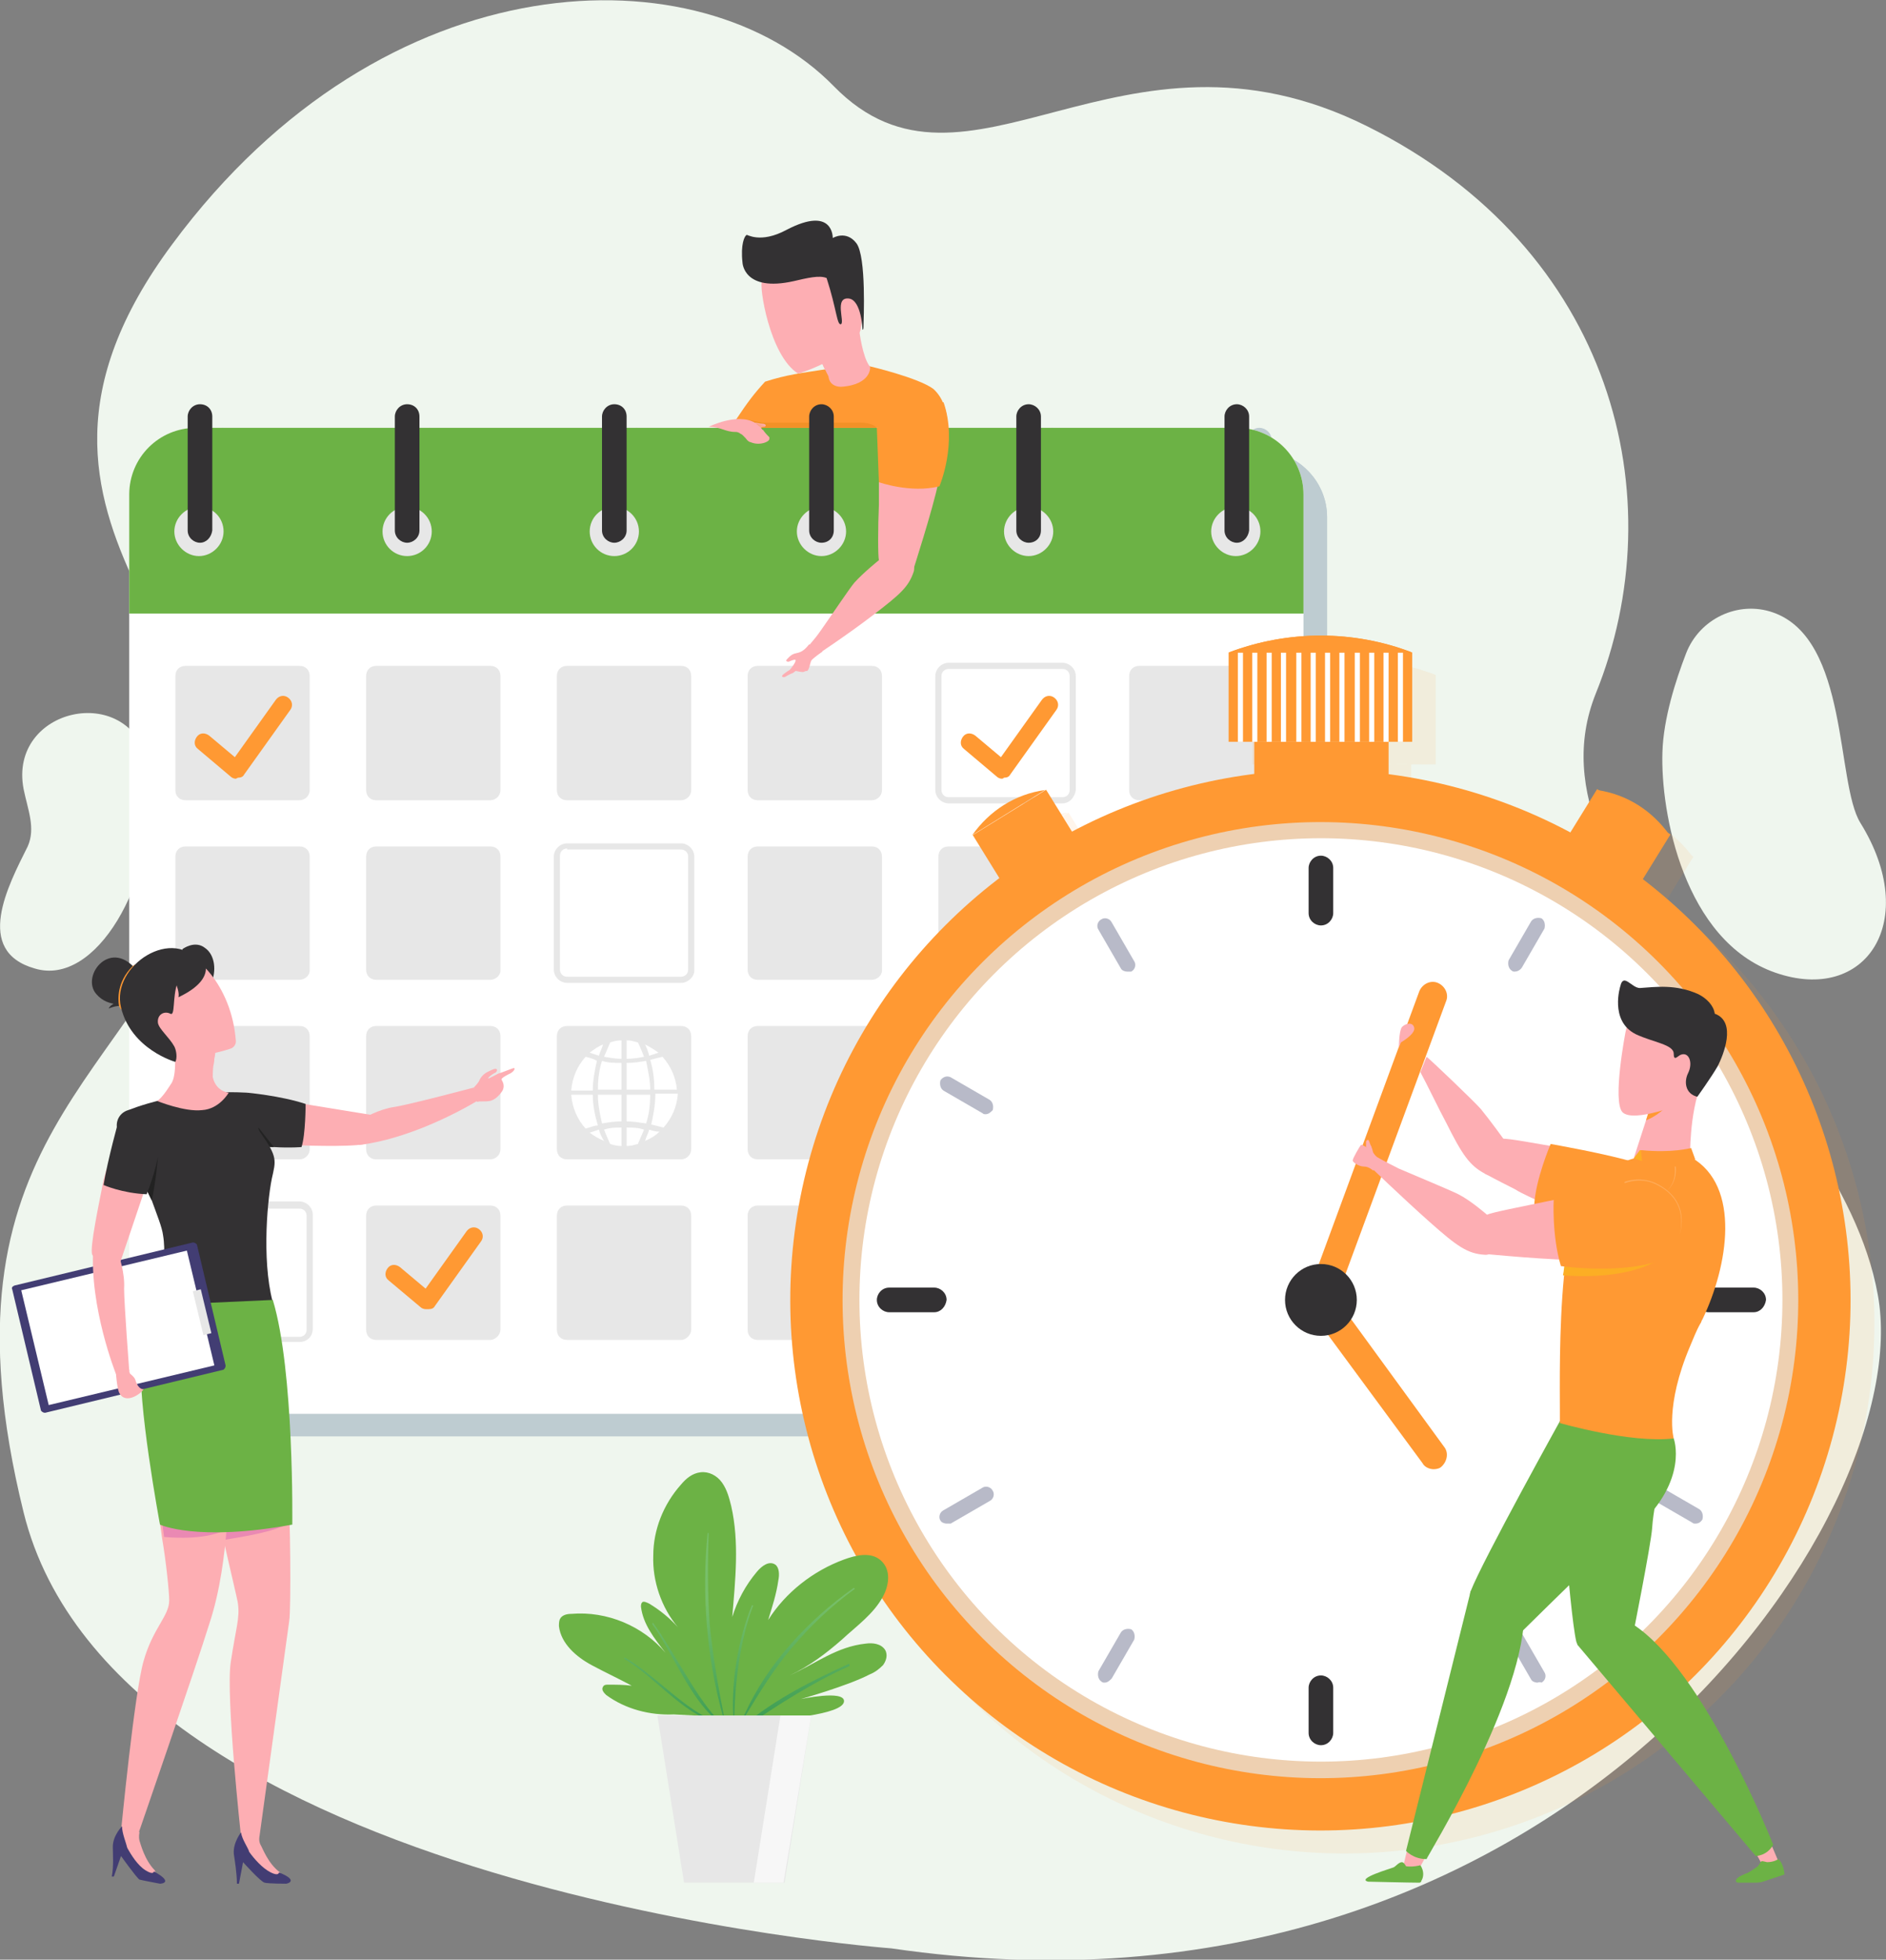 <?xml version="1.0" encoding="utf-8"?>
<!-- Generator: Adobe Illustrator 25.0.0, SVG Export Plug-In . SVG Version: 6.00 Build 0)  -->
<svg version="1.1" id="Layer_1" xmlns="http://www.w3.org/2000/svg" xmlns:xlink="http://www.w3.org/1999/xlink" x="0px" y="0px"
	 viewBox="0 0 183.9 191" style="enable-background:new 0 0 183.9 191;" xml:space="preserve">
<rect x="0" y="0" width="183.9" height="191" fill="#808080" stroke="none"/>
<style type="text/css">
	.st0{fill:#EFF6EE;}
	.st1{fill:#E7E7E7;}
	.st2{fill:#6CB245;}
	.st3{fill:#F9FBFC;}
	.st4{fill:#F7F7F7;}
	.st5{fill:#333133;}
	.st6{fill:#FF9933;}
	.st7{fill:#FF8527;}
	.st8{fill:#141B56;}
	.st9{fill:#112B46;}
	.st10{fill:#EED7BA;}
	.st11{fill:#FFFFFF;}
	.st12{fill:none;stroke:#E7E7E7;stroke-miterlimit:10;}
	.st13{opacity:0.6;fill:#E7E7E7;}
	.st14{opacity:0.6;}
	.st15{fill:#FDAEB3;}
	.st16{opacity:0.25;}
	.st17{fill:#2A507A;}
	.st18{opacity:0.1;}
	.st19{opacity:0.7;fill:#FF9933;}
	.st20{opacity:0.7;fill:#E7E7E7;}
	.st21{opacity:0.3;}
	.st22{fill:#101747;}
	.st23{fill:#FCAE24;}
	.st24{opacity:0.2;fill:#FFFFFF;}
	.st25{fill:#EA89B3;}
	.st26{fill:#423D73;}
	.st27{fill:#222222;}
	.st28{opacity:0.45;fill:url(#SVGID_1_);}
	.st29{fill:#F29127;}
	.st30{opacity:0.47;fill:url(#SVGID_2_);}
</style>
<g>
	<g>
		<g>
			<path class="st0" d="M86.9,189.9c0,0-75.5-5.6-84.6-42.5s11-41.9,17.9-62.6s-24.3-32.9-3.4-61C37.6-4.3,68.4-4.8,81.3,8.4
				c13,13.3,27.9-8.1,52,3.9s30,36.3,22.3,55.3c-7.6,19,23.6,37.1,27.5,58.6C187.1,147.8,151.8,199.4,86.9,189.9z"/>
			<path class="st0" d="M2.3,76.9C0.8,69,12.5,66.4,14.4,74.2c0.2,0.7,0.3,1.5,0.3,2.4C15.1,86,9.4,96.2,3.4,94.4
				c-6-1.7-2.6-8.1-0.7-11.9C3.5,80.7,2.7,78.9,2.3,76.9z"/>
			<path class="st0" d="M172.9,59.7c-3.4-1.2-7.2,0.6-8.5,4c-1,2.6-2.2,6.3-2.3,9.6c-0.2,5.9,2.1,18.4,11,21.5s14.2-5.1,8.3-14.6
				C179,76.3,180.3,62.3,172.9,59.7z"/>
		</g>
	</g>
</g>
<g>
	<g>
		<g class="st16">
			<path class="st17" d="M129.4,50.4v83.1c0,3.6-2.9,6.5-6.5,6.5H21.3c-3.6,0-6.5-2.9-6.5-6.5V50.4c0-3.6,2.9-6.5,6.5-6.5h101.5
				C126.4,43.9,129.4,46.8,129.4,50.4z"/>
			<path class="st17" d="M129.4,50.4V62H14.8V50.4c0-3.6,2.9-6.5,6.5-6.5h101.5C126.4,43.9,129.4,46.8,129.4,50.4z"/>
			<path class="st17" d="M31.4,80.2H20.4c-0.6,0-1-0.4-1-1V68.2c0-0.6,0.4-1,1-1h11.1c0.6,0,1,0.4,1,1v11.1
				C32.4,79.8,32,80.2,31.4,80.2z"/>
			<path class="st17" d="M50,80.2H39c-0.6,0-1-0.4-1-1V68.2c0-0.6,0.4-1,1-1H50c0.6,0,1,0.4,1,1v11.1C51,79.8,50.6,80.2,50,80.2z"/>
			<path class="st17" d="M68.6,80.2H57.6c-0.6,0-1-0.4-1-1V68.2c0-0.6,0.4-1,1-1h11.1c0.6,0,1,0.4,1,1v11.1
				C69.6,79.8,69.2,80.2,68.6,80.2z"/>
			<path class="st17" d="M87.2,80.2H76.2c-0.6,0-1-0.4-1-1V68.2c0-0.6,0.4-1,1-1h11.1c0.6,0,1,0.4,1,1v11.1
				C88.2,79.8,87.8,80.2,87.2,80.2z"/>
			<g>
				<path class="st17" d="M105.8,80.5H94.8c-0.7,0-1.3-0.6-1.3-1.3V68.2c0-0.7,0.6-1.3,1.3-1.3h11.1c0.7,0,1.3,0.6,1.3,1.3v11.1
					C107.1,80,106.5,80.5,105.8,80.5z M94.8,67.5c-0.4,0-0.7,0.3-0.7,0.7v11.1c0,0.4,0.3,0.7,0.7,0.7h11.1c0.4,0,0.7-0.3,0.7-0.7
					V68.2c0-0.4-0.3-0.7-0.7-0.7H94.8z"/>
			</g>
			<path class="st17" d="M124.4,80.2h-11.1c-0.6,0-1-0.4-1-1V68.2c0-0.6,0.4-1,1-1h11.1c0.6,0,1,0.4,1,1v11.1
				C125.4,79.8,125,80.2,124.4,80.2z"/>
			<path class="st17" d="M31.4,97.8H20.4c-0.6,0-1-0.4-1-1V85.7c0-0.6,0.4-1,1-1h11.1c0.6,0,1,0.4,1,1v11.1
				C32.4,97.3,32,97.8,31.4,97.8z"/>
			<path class="st17" d="M50,97.8H39c-0.6,0-1-0.4-1-1V85.7c0-0.6,0.4-1,1-1H50c0.6,0,1,0.4,1,1v11.1C51,97.3,50.6,97.8,50,97.8z"/>
			<g>
				<path class="st17" d="M68.6,98H57.6c-0.7,0-1.3-0.6-1.3-1.3V85.7c0-0.7,0.6-1.3,1.3-1.3h11.1c0.7,0,1.3,0.6,1.3,1.3v11.1
					C69.9,97.5,69.3,98,68.6,98z M57.6,85c-0.4,0-0.7,0.3-0.7,0.7v11.1c0,0.4,0.3,0.7,0.7,0.7h11.1c0.4,0,0.7-0.3,0.7-0.7V85.7
					c0-0.4-0.3-0.7-0.7-0.7H57.6z"/>
			</g>
			<path class="st17" d="M87.2,97.8H76.2c-0.6,0-1-0.4-1-1V85.7c0-0.6,0.4-1,1-1h11.1c0.6,0,1,0.4,1,1v11.1
				C88.2,97.3,87.8,97.8,87.2,97.8z"/>
			<path class="st17" d="M105.8,97.8H94.8c-0.6,0-1-0.4-1-1V85.7c0-0.6,0.4-1,1-1h11.1c0.6,0,1,0.4,1,1v11.1
				C106.8,97.3,106.4,97.8,105.8,97.8z"/>
			<path class="st17" d="M124.4,97.8h-11.1c-0.6,0-1-0.4-1-1V85.7c0-0.6,0.4-1,1-1h11.1c0.6,0,1,0.4,1,1v11.1
				C125.4,97.3,125,97.8,124.4,97.8z"/>
			<path class="st17" d="M31.4,115.3H20.4c-0.6,0-1-0.4-1-1v-11.1c0-0.6,0.4-1,1-1h11.1c0.6,0,1,0.4,1,1v11.1
				C32.4,114.8,32,115.3,31.4,115.3z"/>
			<path class="st17" d="M50,115.3H39c-0.6,0-1-0.4-1-1v-11.1c0-0.6,0.4-1,1-1H50c0.6,0,1,0.4,1,1v11.1
				C51,114.8,50.6,115.3,50,115.3z"/>
			<path class="st17" d="M68.6,115.3H57.6c-0.6,0-1-0.4-1-1v-11.1c0-0.6,0.4-1,1-1h11.1c0.6,0,1,0.4,1,1v11.1
				C69.6,114.8,69.2,115.3,68.6,115.3z"/>
			<path class="st17" d="M87.2,115.3H76.2c-0.6,0-1-0.4-1-1v-11.1c0-0.6,0.4-1,1-1h11.1c0.6,0,1,0.4,1,1v11.1
				C88.2,114.8,87.8,115.3,87.2,115.3z"/>
			<path class="st17" d="M105.8,115.3H94.8c-0.6,0-1-0.4-1-1v-11.1c0-0.6,0.4-1,1-1h11.1c0.6,0,1,0.4,1,1v11.1
				C106.8,114.8,106.4,115.3,105.8,115.3z"/>
			<path class="st17" d="M124.4,115.3h-11.1c-0.6,0-1-0.4-1-1v-11.1c0-0.6,0.4-1,1-1h11.1c0.6,0,1,0.4,1,1v11.1
				C125.4,114.8,125,115.3,124.4,115.3z"/>
			<g>
				<path class="st17" d="M31.4,133.1H20.4c-0.7,0-1.3-0.6-1.3-1.3v-11.1c0-0.7,0.6-1.3,1.3-1.3h11.1c0.7,0,1.3,0.6,1.3,1.3v11.1
					C32.7,132.5,32.1,133.1,31.4,133.1z M20.4,120c-0.4,0-0.7,0.3-0.7,0.7v11.1c0,0.4,0.3,0.7,0.7,0.7h11.1c0.4,0,0.7-0.3,0.7-0.7
					v-11.1c0-0.4-0.3-0.7-0.7-0.7H20.4z"/>
			</g>
			<path class="st17" d="M50,132.8H39c-0.6,0-1-0.4-1-1v-11.1c0-0.6,0.4-1,1-1H50c0.6,0,1,0.4,1,1v11.1
				C51,132.3,50.6,132.8,50,132.8z"/>
			<path class="st17" d="M68.6,132.8H57.6c-0.6,0-1-0.4-1-1v-11.1c0-0.6,0.4-1,1-1h11.1c0.6,0,1,0.4,1,1v11.1
				C69.6,132.3,69.2,132.8,68.6,132.8z"/>
			<path class="st17" d="M87.2,132.8H76.2c-0.6,0-1-0.4-1-1v-11.1c0-0.6,0.4-1,1-1h11.1c0.6,0,1,0.4,1,1v11.1
				C88.2,132.3,87.8,132.8,87.2,132.8z"/>
			<path class="st17" d="M105.8,132.8H94.8c-0.6,0-1-0.4-1-1v-11.1c0-0.6,0.4-1,1-1h11.1c0.6,0,1,0.4,1,1v11.1
				C106.8,132.3,106.4,132.8,105.8,132.8z"/>
			<path class="st17" d="M124.4,132.8h-11.1c-0.6,0-1-0.4-1-1v-11.1c0-0.6,0.4-1,1-1h11.1c0.6,0,1,0.4,1,1v11.1
				C125.4,132.3,125,132.8,124.4,132.8z"/>
			<path class="st17" d="M24.1,54c0,1.3-1.1,2.4-2.4,2.4c-1.3,0-2.4-1.1-2.4-2.4c0-1.3,1.1-2.4,2.4-2.4C23,51.7,24.1,52.7,24.1,54z"
				/>
			<circle class="st17" cx="41.9" cy="54" r="2.4"/>
			<circle class="st17" cx="62.1" cy="54" r="2.4"/>
			<path class="st17" d="M84.7,54c0,1.3-1.1,2.4-2.4,2.4c-1.3,0-2.4-1.1-2.4-2.4c0-1.3,1.1-2.4,2.4-2.4C83.7,51.7,84.7,52.7,84.7,54
				z"/>
			<path class="st17" d="M105,54c0,1.3-1.1,2.4-2.4,2.4c-1.3,0-2.4-1.1-2.4-2.4c0-1.3,1.1-2.4,2.4-2.4C103.9,51.7,105,52.7,105,54z"
				/>
			<path class="st17" d="M125.2,54c0,1.3-1.1,2.4-2.4,2.4c-1.3,0-2.4-1.1-2.4-2.4c0-1.3,1.1-2.4,2.4-2.4
				C124.1,51.7,125.2,52.7,125.2,54z"/>
			<g>
				<path class="st17" d="M21.7,55.2c-0.6,0-1.2-0.5-1.2-1.2V42.9c0-0.6,0.5-1.2,1.2-1.2c0.6,0,1.2,0.5,1.2,1.2V54
					C22.9,54.7,22.4,55.2,21.7,55.2z"/>
			</g>
			<g>
				<path class="st17" d="M41.9,55.2c-0.6,0-1.2-0.5-1.2-1.2V42.9c0-0.6,0.5-1.2,1.2-1.2s1.2,0.5,1.2,1.2V54
					C43.1,54.7,42.6,55.2,41.9,55.2z"/>
			</g>
			<g>
				<path class="st17" d="M62.1,55.2c-0.6,0-1.2-0.5-1.2-1.2V42.9c0-0.6,0.5-1.2,1.2-1.2c0.6,0,1.2,0.5,1.2,1.2V54
					C63.3,54.7,62.8,55.2,62.1,55.2z"/>
			</g>
			<g>
				<path class="st17" d="M102.6,55.2c-0.6,0-1.2-0.5-1.2-1.2V42.9c0-0.6,0.5-1.2,1.2-1.2c0.6,0,1.2,0.5,1.2,1.2V54
					C103.7,54.7,103.2,55.2,102.6,55.2z"/>
			</g>
			<g>
				<path class="st17" d="M122.8,55.2c-0.6,0-1.2-0.5-1.2-1.2V42.9c0-0.6,0.5-1.2,1.2-1.2c0.6,0,1.2,0.5,1.2,1.2V54
					C124,54.7,123.4,55.2,122.8,55.2z"/>
			</g>
			<path id="XMLID_28_" class="st17" d="M66.8,105.2c-0.4,0.1-0.8,0.2-1.2,0.3c0.3,1,0.4,1.9,0.4,2.9h2.1
				C68.2,107.3,67.6,106.1,66.8,105.2z M65.1,104c0.2,0.4,0.3,0.7,0.4,1.1c0.3-0.1,0.6-0.2,0.9-0.3C66,104.5,65.6,104.2,65.1,104z
				 M64.4,103.8c-0.4-0.1-0.7-0.2-1.1-0.2v1.8c0.6,0,1.2-0.1,1.7-0.2C64.9,104.7,64.7,104.3,64.4,103.8z M65.2,105.7
				c-0.6,0.1-1.2,0.2-1.9,0.2v2.6h2.3C65.6,107.6,65.5,106.6,65.2,105.7z M63.1,103.6c-0.1,0-0.2,0-0.2,0h0.5
				C63.2,103.6,63.2,103.6,63.1,103.6z M61.7,103.8c-0.2,0.5-0.4,0.9-0.6,1.4c0.6,0.1,1.1,0.2,1.7,0.2v-1.8
				C62.5,103.6,62.1,103.7,61.7,103.8z M59.7,104.9c0.3,0.1,0.6,0.2,0.9,0.3c0.1-0.4,0.3-0.7,0.4-1.1
				C60.6,104.2,60.1,104.5,59.7,104.9z M61,105.7c-0.3,0.9-0.4,1.9-0.4,2.8h2.3v-2.6C62.2,105.9,61.6,105.8,61,105.7z M59.3,105.2
				c-0.8,0.9-1.3,2-1.4,3.3h2.1c0-1,0.2-2,0.4-2.9C60.1,105.5,59.7,105.4,59.3,105.2z M63.3,109v2.6c0.6,0,1.2,0.1,1.9,0.2
				c0.3-0.9,0.4-1.9,0.4-2.8H63.3z M66.1,109c0,1-0.2,2-0.4,2.9c0.4,0.1,0.8,0.2,1.2,0.3c0.8-0.9,1.3-2,1.4-3.3H66.1z M60.7,112.4
				c-0.3,0.1-0.6,0.2-0.9,0.3c0.4,0.3,0.9,0.6,1.4,0.8C60.9,113.1,60.8,112.8,60.7,112.4z M65.5,112.4c-0.1,0.4-0.3,0.7-0.4,1.1
				c0.5-0.2,1-0.5,1.4-0.9C66.1,112.5,65.8,112.4,65.5,112.4z M63.3,112.1v1.8c0.4,0,0.7-0.1,1.1-0.2c0.2-0.5,0.4-0.9,0.6-1.4
				C64.5,112.2,63.9,112.1,63.3,112.1z M61.1,112.3c0.2,0.5,0.4,1,0.6,1.4c0.3,0.1,0.7,0.2,1.1,0.2v-1.8
				C62.3,112.1,61.7,112.2,61.1,112.3z M60.1,109H58c0.1,1.3,0.6,2.4,1.4,3.3c0.4-0.1,0.8-0.3,1.2-0.3C60.2,111,60.1,110,60.1,109z
				 M60.5,109c0,1,0.2,1.9,0.4,2.8c0.6-0.1,1.2-0.2,1.9-0.2V109H60.5z"/>
			<path id="XMLID_27_" class="st17" d="M62.8,113.9c0.1,0,0.2,0,0.2,0c0.1,0,0.2,0,0.2,0"/>
			<g>
				<path class="st17" d="M25.2,78.1c-0.2,0-0.4-0.1-0.5-0.2l-3.1-2.6c-0.4-0.3-0.4-0.8-0.1-1.2c0.3-0.4,0.8-0.4,1.2-0.1l2.5,2.1
					l4-5.6c0.3-0.4,0.8-0.5,1.2-0.2c0.4,0.3,0.5,0.8,0.2,1.2l-4.5,6.3c-0.1,0.2-0.3,0.3-0.6,0.3C25.3,78.1,25.2,78.1,25.2,78.1z"/>
			</g>
			<g>
				<path class="st17" d="M100,78.1c-0.2,0-0.4-0.1-0.5-0.2l-3.1-2.6c-0.4-0.3-0.4-0.8-0.1-1.2c0.3-0.4,0.8-0.4,1.2-0.1l2.5,2.1
					l4-5.6c0.3-0.4,0.8-0.5,1.2-0.2c0.4,0.3,0.5,0.8,0.2,1.2l-4.5,6.3c-0.1,0.2-0.3,0.3-0.6,0.3C100,78.1,100,78.1,100,78.1z"/>
			</g>
			<g>
				<path class="st17" d="M43.8,129.9c-0.2,0-0.4-0.1-0.5-0.2l-3.1-2.6c-0.4-0.3-0.4-0.8-0.1-1.2c0.3-0.4,0.8-0.4,1.2-0.1l2.5,2.1
					l4-5.6c0.3-0.4,0.8-0.5,1.2-0.2s0.5,0.8,0.2,1.2l-4.5,6.3c-0.1,0.2-0.3,0.3-0.6,0.3C43.9,129.9,43.8,129.9,43.8,129.9z"/>
			</g>
		</g>
		<g>
			<g>
				<g>
					<path class="st11" d="M127.1,48.2v83.1c0,3.6-2.9,6.5-6.5,6.5H19.1c-3.6,0-6.5-2.9-6.5-6.5V48.2c0-3.6,2.9-6.5,6.5-6.5h101.5
						C124.2,41.7,127.1,44.6,127.1,48.2z"/>
				</g>
				<path class="st2" d="M127.1,48.2v11.6H12.6V48.2c0-3.6,2.9-6.5,6.5-6.5h101.5C124.2,41.7,127.1,44.6,127.1,48.2z"/>
			</g>
			<g>
				<g>
					<path class="st1" d="M29.2,78H18.1c-0.6,0-1-0.4-1-1V65.9c0-0.6,0.4-1,1-1h11.1c0.6,0,1,0.4,1,1V77C30.2,77.6,29.7,78,29.2,78z
						"/>
					<path class="st1" d="M47.8,78H36.7c-0.6,0-1-0.4-1-1V65.9c0-0.6,0.4-1,1-1h11.1c0.6,0,1,0.4,1,1V77C48.8,77.6,48.3,78,47.8,78z
						"/>
					<path class="st1" d="M66.4,78H55.3c-0.6,0-1-0.4-1-1V65.9c0-0.6,0.4-1,1-1h11.1c0.6,0,1,0.4,1,1V77C67.4,77.6,66.9,78,66.4,78z
						"/>
					<path class="st1" d="M85,78H73.9c-0.6,0-1-0.4-1-1V65.9c0-0.6,0.4-1,1-1H85c0.6,0,1,0.4,1,1V77C86,77.6,85.5,78,85,78z"/>
					<g>
						<path class="st1" d="M103.6,78.3H92.5c-0.7,0-1.3-0.6-1.3-1.3V65.9c0-0.7,0.6-1.3,1.3-1.3h11.1c0.7,0,1.3,0.6,1.3,1.3V77
							C104.8,77.7,104.3,78.3,103.6,78.3z M92.5,65.2c-0.4,0-0.7,0.3-0.7,0.7V77c0,0.4,0.3,0.7,0.7,0.7h11.1c0.4,0,0.7-0.3,0.7-0.7
							V65.9c0-0.4-0.3-0.7-0.7-0.7H92.5z"/>
					</g>
					<path class="st1" d="M122.2,78h-11.1c-0.6,0-1-0.4-1-1V65.9c0-0.6,0.4-1,1-1h11.1c0.6,0,1,0.4,1,1V77
						C123.2,77.6,122.7,78,122.2,78z"/>
				</g>
				<g>
					<path class="st1" d="M29.2,95.5H18.1c-0.6,0-1-0.4-1-1V83.5c0-0.6,0.4-1,1-1h11.1c0.6,0,1,0.4,1,1v11.1
						C30.2,95.1,29.7,95.5,29.2,95.5z"/>
					<path class="st1" d="M47.8,95.5H36.7c-0.6,0-1-0.4-1-1V83.5c0-0.6,0.4-1,1-1h11.1c0.6,0,1,0.4,1,1v11.1
						C48.8,95.1,48.3,95.5,47.8,95.5z"/>
					<g>
						<path class="st1" d="M66.4,95.8H55.3c-0.7,0-1.3-0.6-1.3-1.3V83.5c0-0.7,0.6-1.3,1.3-1.3h11.1c0.7,0,1.3,0.6,1.3,1.3v11.1
							C67.7,95.2,67.1,95.8,66.4,95.8z M55.3,82.7c-0.4,0-0.7,0.3-0.7,0.7v11.1c0,0.4,0.3,0.7,0.7,0.7h11.1c0.4,0,0.7-0.3,0.7-0.7
							V83.5c0-0.4-0.3-0.7-0.7-0.7H55.3z"/>
					</g>
					<path class="st1" d="M85,95.5H73.9c-0.6,0-1-0.4-1-1V83.5c0-0.6,0.4-1,1-1H85c0.6,0,1,0.4,1,1v11.1C86,95.1,85.5,95.5,85,95.5z
						"/>
					<path class="st1" d="M103.6,95.5H92.5c-0.6,0-1-0.4-1-1V83.5c0-0.6,0.4-1,1-1h11.1c0.6,0,1,0.4,1,1v11.1
						C104.6,95.1,104.1,95.5,103.6,95.5z"/>
					<path class="st1" d="M122.2,95.5h-11.1c-0.6,0-1-0.4-1-1V83.5c0-0.6,0.4-1,1-1h11.1c0.6,0,1,0.4,1,1v11.1
						C123.2,95.1,122.7,95.5,122.2,95.5z"/>
				</g>
				<g>
					<path class="st1" d="M29.2,113H18.1c-0.6,0-1-0.4-1-1V101c0-0.6,0.4-1,1-1h11.1c0.6,0,1,0.4,1,1V112
						C30.2,112.6,29.7,113,29.2,113z"/>
					<path class="st1" d="M47.8,113H36.7c-0.6,0-1-0.4-1-1V101c0-0.6,0.4-1,1-1h11.1c0.6,0,1,0.4,1,1V112
						C48.8,112.6,48.3,113,47.8,113z"/>
					<path class="st1" d="M66.4,113H55.3c-0.6,0-1-0.4-1-1V101c0-0.6,0.4-1,1-1h11.1c0.6,0,1,0.4,1,1V112
						C67.4,112.6,66.9,113,66.4,113z"/>
					<path class="st1" d="M85,113H73.9c-0.6,0-1-0.4-1-1V101c0-0.6,0.4-1,1-1H85c0.6,0,1,0.4,1,1V112C86,112.6,85.5,113,85,113z"/>
					<path class="st1" d="M103.6,113H92.5c-0.6,0-1-0.4-1-1V101c0-0.6,0.4-1,1-1h11.1c0.6,0,1,0.4,1,1V112
						C104.6,112.6,104.1,113,103.6,113z"/>
					<path class="st1" d="M122.2,113h-11.1c-0.6,0-1-0.4-1-1V101c0-0.6,0.4-1,1-1h11.1c0.6,0,1,0.4,1,1V112
						C123.2,112.6,122.7,113,122.2,113z"/>
				</g>
				<g>
					<g>
						<path class="st1" d="M29.2,130.8H18.1c-0.7,0-1.3-0.6-1.3-1.3v-11.1c0-0.7,0.6-1.3,1.3-1.3h11.1c0.7,0,1.3,0.6,1.3,1.3v11.1
							C30.5,130.3,29.9,130.8,29.2,130.8z M18.1,117.8c-0.4,0-0.7,0.3-0.7,0.7v11.1c0,0.4,0.3,0.7,0.7,0.7h11.1
							c0.4,0,0.7-0.3,0.7-0.7v-11.1c0-0.4-0.3-0.7-0.7-0.7H18.1z"/>
					</g>
					<path class="st1" d="M47.8,130.6H36.7c-0.6,0-1-0.4-1-1v-11.1c0-0.6,0.4-1,1-1h11.1c0.6,0,1,0.4,1,1v11.1
						C48.8,130.1,48.3,130.6,47.8,130.6z"/>
					<path class="st1" d="M66.4,130.6H55.3c-0.6,0-1-0.4-1-1v-11.1c0-0.6,0.4-1,1-1h11.1c0.6,0,1,0.4,1,1v11.1
						C67.4,130.1,66.9,130.6,66.4,130.6z"/>
					<path class="st1" d="M85,130.6H73.9c-0.6,0-1-0.4-1-1v-11.1c0-0.6,0.4-1,1-1H85c0.6,0,1,0.4,1,1v11.1
						C86,130.1,85.5,130.6,85,130.6z"/>
					<path class="st1" d="M103.6,130.6H92.5c-0.6,0-1-0.4-1-1v-11.1c0-0.6,0.4-1,1-1h11.1c0.6,0,1,0.4,1,1v11.1
						C104.6,130.1,104.1,130.6,103.6,130.6z"/>
					<path class="st1" d="M122.2,130.6h-11.1c-0.6,0-1-0.4-1-1v-11.1c0-0.6,0.4-1,1-1h11.1c0.6,0,1,0.4,1,1v11.1
						C123.2,130.1,122.7,130.6,122.2,130.6z"/>
				</g>
			</g>
			<g>
				<path class="st1" d="M21.8,51.8c0,1.3-1.1,2.4-2.4,2.4c-1.3,0-2.4-1.1-2.4-2.4c0-1.3,1.1-2.4,2.4-2.4
					C20.8,49.4,21.8,50.5,21.8,51.8z"/>
				<circle class="st1" cx="39.7" cy="51.8" r="2.4"/>
				<circle class="st1" cx="59.9" cy="51.8" r="2.4"/>
				<path class="st1" d="M82.5,51.8c0,1.3-1.1,2.4-2.4,2.4c-1.3,0-2.4-1.1-2.4-2.4c0-1.3,1.1-2.4,2.4-2.4
					C81.4,49.4,82.5,50.5,82.5,51.8z"/>
				<path class="st1" d="M102.7,51.8c0,1.3-1.1,2.4-2.4,2.4c-1.3,0-2.4-1.1-2.4-2.4c0-1.3,1.1-2.4,2.4-2.4
					C101.6,49.4,102.7,50.5,102.7,51.8z"/>
				<path class="st1" d="M122.9,51.8c0,1.3-1.1,2.4-2.4,2.4c-1.3,0-2.4-1.1-2.4-2.4c0-1.3,1.1-2.4,2.4-2.4
					C121.9,49.4,122.9,50.5,122.9,51.8z"/>
			</g>
			<g>
				<g>
					<path class="st5" d="M19.5,52.9c-0.6,0-1.2-0.5-1.2-1.2V40.6c0-0.6,0.5-1.2,1.2-1.2s1.2,0.5,1.2,1.2v11.1
						C20.6,52.4,20.1,52.9,19.5,52.9z"/>
				</g>
			</g>
			<g>
				<g>
					<path class="st5" d="M39.7,52.9c-0.6,0-1.2-0.5-1.2-1.2V40.6c0-0.6,0.5-1.2,1.2-1.2s1.2,0.5,1.2,1.2v11.1
						C40.9,52.4,40.3,52.9,39.7,52.9z"/>
				</g>
			</g>
			<g>
				<g>
					<path class="st5" d="M59.9,52.9c-0.6,0-1.2-0.5-1.2-1.2V40.6c0-0.6,0.5-1.2,1.2-1.2s1.2,0.5,1.2,1.2v11.1
						C61.1,52.4,60.5,52.9,59.9,52.9z"/>
				</g>
			</g>
			<g>
				<g>
					<path class="st5" d="M100.3,52.9c-0.6,0-1.2-0.5-1.2-1.2V40.6c0-0.6,0.5-1.2,1.2-1.2c0.6,0,1.2,0.5,1.2,1.2v11.1
						C101.5,52.4,101,52.9,100.3,52.9z"/>
				</g>
			</g>
			<g>
				<g>
					<path class="st5" d="M120.6,52.9c-0.6,0-1.2-0.5-1.2-1.2V40.6c0-0.6,0.5-1.2,1.2-1.2c0.6,0,1.2,0.5,1.2,1.2v11.1
						C121.7,52.4,121.2,52.9,120.6,52.9z"/>
				</g>
			</g>
			<g id="XMLID_1_">
				<g id="XMLID_2_">
					<path id="XMLID_7_" class="st11" d="M64.6,103c-0.4,0.1-0.8,0.2-1.2,0.3c0.3,1,0.4,1.9,0.4,2.9H66
						C65.9,105,65.4,103.9,64.6,103z M62.9,101.8c0.2,0.4,0.3,0.7,0.4,1.1c0.3-0.1,0.6-0.2,0.9-0.3C63.8,102.3,63.3,102,62.9,101.8z
						 M62.2,101.6c-0.4-0.1-0.7-0.2-1.1-0.2v1.8c0.6,0,1.2-0.1,1.7-0.2C62.6,102.5,62.4,102,62.2,101.6z M63,103.4
						c-0.6,0.1-1.2,0.2-1.9,0.2v2.6h2.3C63.4,105.3,63.2,104.4,63,103.4z M60.8,101.4c-0.1,0-0.2,0-0.2,0h0.5
						C61,101.4,60.9,101.4,60.8,101.4z M59.5,101.6c-0.2,0.5-0.4,0.9-0.6,1.4c0.6,0.1,1.1,0.2,1.7,0.2v-1.8
						C60.2,101.4,59.8,101.5,59.5,101.6z M57.5,102.6c0.3,0.1,0.6,0.2,0.9,0.3c0.1-0.4,0.3-0.7,0.4-1.1
						C58.3,102,57.9,102.3,57.5,102.6z M58.7,103.4c-0.3,0.9-0.4,1.9-0.4,2.8h2.3v-2.6C60,103.6,59.3,103.6,58.7,103.4z M57.1,103
						c-0.8,0.9-1.3,2-1.4,3.3h2.1c0-1,0.2-2,0.4-2.9C57.9,103.2,57.5,103.1,57.1,103z M61.1,106.7v2.6c0.6,0,1.2,0.1,1.9,0.2
						c0.3-0.9,0.4-1.9,0.4-2.8H61.1z M63.9,106.7c0,1-0.2,2-0.4,2.9c0.4,0.1,0.8,0.2,1.2,0.3c0.8-0.9,1.3-2,1.4-3.3H63.9z
						 M58.4,110.1c-0.3,0.1-0.6,0.2-0.9,0.3c0.4,0.3,0.9,0.6,1.4,0.8C58.7,110.9,58.5,110.5,58.4,110.1z M63.3,110.1
						c-0.1,0.4-0.3,0.7-0.4,1.1c0.5-0.2,1-0.5,1.4-0.9C63.9,110.3,63.6,110.2,63.3,110.1z M61.1,109.9v1.8c0.4,0,0.7-0.1,1.1-0.2
						c0.2-0.5,0.4-0.9,0.6-1.4C62.2,109.9,61.7,109.9,61.1,109.9z M58.9,110.1c0.2,0.5,0.4,1,0.6,1.4c0.3,0.1,0.7,0.2,1.1,0.2v-1.8
						C60,109.9,59.5,109.9,58.9,110.1z M57.8,106.7h-2.1c0.1,1.3,0.6,2.4,1.4,3.3c0.4-0.1,0.8-0.3,1.2-0.3
						C58,108.7,57.8,107.7,57.8,106.7z M58.3,106.7c0,1,0.2,1.9,0.4,2.8c0.6-0.1,1.2-0.2,1.9-0.2v-2.6H58.3z"/>
					<g id="XMLID_5_">
						<path id="XMLID_6_" class="st11" d="M60.6,111.6c0.1,0,0.2,0,0.2,0c0.1,0,0.2,0,0.2,0"/>
					</g>
				</g>
			</g>
			<g>
				<path class="st6" d="M23,75.9c-0.2,0-0.4-0.1-0.5-0.2L19.3,73c-0.4-0.3-0.4-0.8-0.1-1.2c0.3-0.4,0.8-0.4,1.2-0.1l2.5,2.1l4-5.6
					c0.3-0.4,0.8-0.5,1.2-0.2s0.5,0.8,0.2,1.2l-4.5,6.3c-0.1,0.2-0.3,0.3-0.6,0.3C23,75.9,23,75.9,23,75.9z"/>
			</g>
			<g>
				<path class="st6" d="M97.7,75.9c-0.2,0-0.4-0.1-0.5-0.2L94,73c-0.4-0.3-0.4-0.8-0.1-1.2c0.3-0.4,0.8-0.4,1.2-0.1l2.5,2.1l4-5.6
					c0.3-0.4,0.8-0.5,1.2-0.2c0.4,0.3,0.5,0.8,0.2,1.2l-4.5,6.3c-0.1,0.2-0.3,0.3-0.6,0.3C97.8,75.9,97.7,75.9,97.7,75.9z"/>
			</g>
			<g>
				<path class="st6" d="M41.5,127.6c-0.2,0-0.4-0.1-0.5-0.2l-3.1-2.6c-0.4-0.3-0.4-0.8-0.1-1.2c0.3-0.4,0.8-0.4,1.2-0.1l2.5,2.1
					l4-5.6c0.3-0.4,0.8-0.5,1.2-0.2s0.5,0.8,0.2,1.2l-4.5,6.3c-0.1,0.2-0.3,0.3-0.6,0.3C41.6,127.6,41.6,127.6,41.5,127.6z"/>
			</g>
		</g>
	</g>
	<g>
		<g class="st18">
			
				<rect x="98" y="80.9" transform="matrix(0.851 -0.526 0.526 0.851 -28.911 66.323)" class="st6" width="8.4" height="6.2"/>
			<path class="st6" d="M97,83.6L97,83.6c1.7-2.4,4.2-4,7.1-4.4l0,0L97,83.6z"/>
			
				<rect x="156.8" y="79.8" transform="matrix(0.526 -0.851 0.851 0.526 4.323 175.819)" class="st6" width="6.2" height="8.4"/>
			<path class="st6" d="M165.1,83.6L165.1,83.6c-1.7-2.4-4.2-4-7.1-4.4l0,0L165.1,83.6z"/>
			<rect x="124.5" y="74.5" class="st6" width="13.1" height="4.3"/>
			<path class="st6" d="M140,65.8v8.7h-17.9v-8.7C127.9,63.6,134.2,63.6,140,65.8z"/>
			<g>
				<rect x="122.9" y="65.8" class="st6" width="0.5" height="8.7"/>
			</g>
			<g>
				<rect x="124.3" y="65.8" class="st6" width="0.5" height="8.7"/>
			</g>
			<g>
				<rect x="125.8" y="65.8" class="st6" width="0.5" height="8.7"/>
			</g>
			<g>
				<rect x="127.2" y="65.8" class="st6" width="0.5" height="8.7"/>
			</g>
			<g>
				<rect x="128.6" y="65.8" class="st6" width="0.5" height="8.7"/>
			</g>
			<g>
				<rect x="130" y="65.8" class="st6" width="0.5" height="8.7"/>
			</g>
			<g>
				<rect x="131.5" y="65.8" class="st6" width="0.5" height="8.7"/>
			</g>
			<g>
				<rect x="132.9" y="65.8" class="st6" width="0.5" height="8.7"/>
			</g>
			<g>
				<rect x="134.3" y="65.8" class="st6" width="0.5" height="8.7"/>
			</g>
			<g>
				<rect x="135.7" y="65.8" class="st6" width="0.5" height="8.7"/>
			</g>
			<g>
				<rect x="137.2" y="65.8" class="st6" width="0.5" height="8.7"/>
			</g>
			<g>
				<rect x="138.6" y="65.8" class="st6" width="0.5" height="8.7"/>
			</g>
			<path class="st6" d="M140,65.8h-17.9C127.9,63.6,134.2,63.6,140,65.8z"/>
			
				<ellipse transform="matrix(0.707 -0.707 0.707 0.707 -52.815 130.446)" class="st6" cx="131.1" cy="129" rx="51.7" ry="51.7"/>
			
				<ellipse transform="matrix(0.707 -0.707 0.707 0.707 -52.815 130.446)" class="st19" cx="131.1" cy="129" rx="46.6" ry="46.6"/>
			<circle class="st6" cx="131.1" cy="129" r="45"/>
			<g>
				<path class="st6" d="M173.2,130.1h-4.4c-0.6,0-1.2-0.5-1.2-1.2c0-0.6,0.5-1.2,1.2-1.2h4.4c0.6,0,1.2,0.5,1.2,1.2
					C174.4,129.6,173.9,130.1,173.2,130.1z"/>
			</g>
			<g>
				<path class="st6" d="M131.1,172.3c-0.6,0-1.2-0.5-1.2-1.2v-4.4c0-0.6,0.5-1.2,1.2-1.2c0.6,0,1.2,0.5,1.2,1.2v4.4
					C132.2,171.8,131.7,172.3,131.1,172.3z"/>
			</g>
			<g>
				<path class="st6" d="M93.3,130.1h-4.4c-0.6,0-1.2-0.5-1.2-1.2c0-0.6,0.5-1.2,1.2-1.2h4.4c0.6,0,1.2,0.5,1.2,1.2
					C94.5,129.6,94,130.1,93.3,130.1z"/>
			</g>
			<g>
				<path class="st6" d="M131.1,92.4c-0.6,0-1.2-0.5-1.2-1.2v-4.4c0-0.6,0.5-1.2,1.2-1.2c0.6,0,1.2,0.5,1.2,1.2v4.4
					C132.2,91.9,131.7,92.4,131.1,92.4z"/>
			</g>
			<g>
				<path class="st6" d="M167.6,150.8c-0.1,0-0.2,0-0.3-0.1l-3.8-2.2c-0.3-0.2-0.4-0.6-0.3-1c0.2-0.3,0.6-0.4,1-0.3l3.8,2.2
					c0.3,0.2,0.4,0.6,0.3,1C168,150.6,167.8,150.8,167.6,150.8z"/>
			</g>
			<g>
				<path class="st6" d="M110,166.2c-0.1,0-0.2,0-0.3-0.1c-0.3-0.2-0.4-0.6-0.3-1l2.2-3.8c0.2-0.3,0.6-0.4,1-0.3
					c0.3,0.2,0.4,0.6,0.3,1l-2.2,3.8C110.4,166.1,110.2,166.2,110,166.2z"/>
			</g>
			<g>
				<path class="st6" d="M98.4,110.8c-0.1,0-0.2,0-0.3-0.1l-3.8-2.2c-0.3-0.2-0.4-0.6-0.3-1c0.2-0.3,0.6-0.4,1-0.3l3.8,2.2
					c0.3,0.2,0.4,0.6,0.3,1C98.8,110.7,98.6,110.8,98.4,110.8z"/>
			</g>
			<g>
				<path class="st6" d="M149.9,97c-0.1,0-0.2,0-0.3-0.1c-0.3-0.2-0.4-0.6-0.3-1l2.2-3.8c0.2-0.3,0.6-0.5,1-0.3
					c0.3,0.2,0.4,0.6,0.3,1l-2.2,3.8C150.4,96.9,150.2,97,149.9,97z"/>
			</g>
			<g>
				<path class="st6" d="M152.1,166.2c-0.2,0-0.5-0.1-0.6-0.3l-2.2-3.8c-0.2-0.3-0.1-0.8,0.3-1c0.3-0.2,0.8-0.1,1,0.3l2.2,3.8
					c0.2,0.3,0.1,0.8-0.3,1C152.4,166.2,152.3,166.2,152.1,166.2z"/>
			</g>
			<g>
				<path class="st6" d="M94.5,150.8c-0.2,0-0.5-0.1-0.6-0.3c-0.2-0.3-0.1-0.8,0.3-1l3.8-2.2c0.3-0.2,0.8-0.1,1,0.3
					c0.2,0.3,0.1,0.8-0.3,1l-3.8,2.2C94.8,150.7,94.7,150.8,94.5,150.8z"/>
			</g>
			<g>
				<path class="st6" d="M112.2,97c-0.2,0-0.5-0.1-0.6-0.3l-2.2-3.8c-0.2-0.3-0.1-0.8,0.3-1c0.3-0.2,0.8-0.1,1,0.3l2.2,3.8
					c0.2,0.3,0.1,0.8-0.3,1C112.4,97,112.3,97,112.2,97z"/>
			</g>
			<g>
				<path class="st6" d="M163.7,110.8c-0.2,0-0.5-0.1-0.6-0.3c-0.2-0.3-0.1-0.8,0.3-1l3.8-2.2c0.3-0.2,0.8-0.1,1,0.3
					c0.2,0.3,0.1,0.8-0.3,1l-3.8,2.2C164,110.8,163.9,110.8,163.7,110.8z"/>
			</g>
			<path class="st6" d="M142,145.4c-0.4,0-0.9-0.2-1.1-0.6l-11.4-15.7l11.2-30.4c0.3-0.7,1.1-1.1,1.8-0.8c0.7,0.3,1.1,1.1,0.8,1.8
				l-10.7,29l10.5,14.4c0.5,0.6,0.3,1.5-0.3,2C142.6,145.3,142.3,145.4,142,145.4z"/>
			<circle class="st6" cx="131.1" cy="129" r="3.5"/>
		</g>
		<g>
			<g>
				<g>
					
						<rect x="95.8" y="78.7" transform="matrix(0.851 -0.526 0.526 0.851 -28.068 64.81)" class="st6" width="8.4" height="6.2"/>
					<path class="st6" d="M94.8,81.4L94.8,81.4c1.7-2.4,4.2-4,7.1-4.4l0,0L94.8,81.4z"/>
				</g>
				<g>
					
						<rect x="154.5" y="77.6" transform="matrix(0.526 -0.851 0.851 0.526 5.166 172.851)" class="st6" width="6.2" height="8.4"/>
					<path class="st6" d="M162.8,81.4L162.8,81.4c-1.7-2.4-4.2-4-7.1-4.4l0,0L162.8,81.4z"/>
				</g>
			</g>
			<g>
				<rect x="122.3" y="72.3" class="st6" width="13.1" height="4.3"/>
				<path class="st6" d="M137.7,63.6v8.7h-17.9v-8.7C125.6,61.4,132,61.4,137.7,63.6z"/>
				<g>
					<g>
						<g>
							<rect x="120.7" y="63.6" class="st11" width="0.5" height="8.7"/>
						</g>
					</g>
					<g>
						<g>
							<rect x="122.1" y="63.6" class="st11" width="0.5" height="8.7"/>
						</g>
					</g>
					<g>
						<g>
							<rect x="123.5" y="63.6" class="st11" width="0.5" height="8.7"/>
						</g>
					</g>
					<g>
						<g>
							<rect x="124.9" y="63.6" class="st11" width="0.5" height="8.7"/>
						</g>
					</g>
					<g>
						<g>
							<rect x="126.4" y="63.6" class="st11" width="0.5" height="8.7"/>
						</g>
					</g>
					<g>
						<g>
							<rect x="127.8" y="63.6" class="st11" width="0.5" height="8.7"/>
						</g>
					</g>
					<g>
						<g>
							<rect x="129.2" y="63.6" class="st11" width="0.5" height="8.7"/>
						</g>
					</g>
					<g>
						<g>
							<rect x="130.6" y="63.6" class="st11" width="0.5" height="8.7"/>
						</g>
					</g>
					<g>
						<g>
							<rect x="132.1" y="63.6" class="st11" width="0.5" height="8.7"/>
						</g>
					</g>
					<g>
						<g>
							<rect x="133.5" y="63.6" class="st11" width="0.5" height="8.7"/>
						</g>
					</g>
					<g>
						<g>
							<rect x="134.9" y="63.6" class="st11" width="0.5" height="8.7"/>
						</g>
					</g>
					<g>
						<g>
							<rect x="136.3" y="63.6" class="st11" width="0.5" height="8.7"/>
						</g>
					</g>
				</g>
				<path class="st6" d="M137.7,63.6h-17.9C125.6,61.4,132,61.4,137.7,63.6z"/>
			</g>
			
				<ellipse transform="matrix(0.707 -0.707 0.707 0.707 -51.887 128.205)" class="st6" cx="128.8" cy="126.7" rx="51.7" ry="51.7"/>
			
				<ellipse transform="matrix(0.707 -0.707 0.707 0.707 -51.887 128.205)" class="st20" cx="128.8" cy="126.7" rx="46.6" ry="46.6"/>
			<g>
				<circle class="st11" cx="128.8" cy="126.7" r="45"/>
			</g>
			<g>
				<g>
					<g>
						<path class="st5" d="M171,127.9h-4.4c-0.6,0-1.2-0.5-1.2-1.2c0-0.6,0.5-1.2,1.2-1.2h4.4c0.6,0,1.2,0.5,1.2,1.2
							C172.1,127.4,171.6,127.9,171,127.9z"/>
					</g>
				</g>
				<g>
					<g>
						<path class="st5" d="M128.8,170.1c-0.6,0-1.2-0.5-1.2-1.2v-4.4c0-0.6,0.5-1.2,1.2-1.2c0.6,0,1.2,0.5,1.2,1.2v4.4
							C130,169.5,129.5,170.1,128.8,170.1z"/>
					</g>
				</g>
				<g>
					<g>
						<path class="st5" d="M91.1,127.9h-4.4c-0.6,0-1.2-0.5-1.2-1.2c0-0.6,0.5-1.2,1.2-1.2h4.4c0.6,0,1.2,0.5,1.2,1.2
							C92.2,127.4,91.7,127.9,91.1,127.9z"/>
					</g>
				</g>
				<g>
					<g>
						<path class="st5" d="M128.8,90.2c-0.6,0-1.2-0.5-1.2-1.2v-4.4c0-0.6,0.5-1.2,1.2-1.2c0.6,0,1.2,0.5,1.2,1.2V89
							C130,89.6,129.5,90.2,128.8,90.2z"/>
					</g>
				</g>
			</g>
			<g class="st21">
				<g>
					<g>
						<path class="st22" d="M165.3,148.5c-0.1,0-0.2,0-0.3-0.1l-3.8-2.2c-0.3-0.2-0.4-0.6-0.3-1c0.2-0.3,0.6-0.5,1-0.3l3.8,2.2
							c0.3,0.2,0.4,0.6,0.3,1C165.8,148.4,165.6,148.5,165.3,148.5z"/>
					</g>
				</g>
				<g>
					<g>
						<path class="st22" d="M107.7,164c-0.1,0-0.2,0-0.3-0.1c-0.3-0.2-0.4-0.6-0.3-1l2.2-3.8c0.2-0.3,0.6-0.4,1-0.3
							c0.3,0.2,0.4,0.6,0.3,1l-2.2,3.8C108.2,163.8,108,164,107.7,164z"/>
					</g>
				</g>
				<g>
					<g>
						<path class="st22" d="M96.1,108.6c-0.1,0-0.2,0-0.3-0.1l-3.8-2.2c-0.3-0.2-0.4-0.6-0.3-1c0.2-0.3,0.6-0.5,1-0.3l3.8,2.2
							c0.3,0.2,0.4,0.6,0.3,1C96.6,108.4,96.4,108.6,96.1,108.6z"/>
					</g>
				</g>
				<g>
					<g>
						<path class="st22" d="M147.7,94.7c-0.1,0-0.2,0-0.3-0.1c-0.3-0.2-0.4-0.6-0.3-1l2.2-3.8c0.2-0.3,0.6-0.4,1-0.3
							c0.3,0.2,0.4,0.6,0.3,1l-2.2,3.8C148.2,94.6,147.9,94.7,147.7,94.7z"/>
					</g>
				</g>
				<g>
					<g>
						<path class="st22" d="M149.9,164c-0.2,0-0.5-0.1-0.6-0.3l-2.2-3.8c-0.2-0.3-0.1-0.8,0.3-1c0.3-0.2,0.8-0.1,1,0.3l2.2,3.8
							c0.2,0.3,0.1,0.8-0.3,1C150.1,163.9,150,164,149.9,164z"/>
					</g>
				</g>
				<g>
					<g>
						<path class="st22" d="M92.3,148.5c-0.2,0-0.5-0.1-0.6-0.3c-0.2-0.3-0.1-0.8,0.3-1l3.8-2.2c0.3-0.2,0.8-0.1,1,0.3
							c0.2,0.3,0.1,0.8-0.3,1l-3.8,2.2C92.5,148.5,92.4,148.5,92.3,148.5z"/>
					</g>
				</g>
				<g>
					<g>
						<path class="st22" d="M109.9,94.7c-0.2,0-0.5-0.1-0.6-0.3l-2.2-3.8c-0.2-0.3-0.1-0.8,0.3-1c0.3-0.2,0.8-0.1,1,0.3l2.2,3.8
							c0.2,0.3,0.1,0.8-0.3,1C110.2,94.7,110.1,94.7,109.9,94.7z"/>
					</g>
				</g>
				<g>
					<g>
						<path class="st22" d="M161.5,108.6c-0.2,0-0.5-0.1-0.6-0.3c-0.2-0.3-0.1-0.8,0.3-1l3.8-2.2c0.3-0.2,0.8-0.1,1,0.3
							c0.2,0.3,0.1,0.8-0.3,1l-3.8,2.2C161.7,108.5,161.6,108.6,161.5,108.6z"/>
					</g>
				</g>
			</g>
			<g>
				<path class="st6" d="M139.8,143.2c-0.4,0-0.9-0.2-1.1-0.6L127.2,127l11.2-30.4c0.3-0.7,1.1-1.1,1.8-0.8c0.7,0.3,1.1,1.1,0.8,1.8
					l-10.7,29l10.5,14.4c0.5,0.6,0.3,1.5-0.3,2C140.4,143.1,140.1,143.2,139.8,143.2z"/>
			</g>
			<g>
				<circle class="st5" cx="128.8" cy="126.7" r="3.5"/>
			</g>
		</g>
	</g>
	<g>
		<polyline class="st15" points="170.6,179.5 171.8,181.7 173.4,181.4 172.3,178.8 		"/>
		<path class="st2" d="M173.4,181.2c0,0-0.4,0.3-1.1,0.3c0,0-0.4-0.1-0.5-0.1c-0.1,0-0.3,0.4-0.4,0.5c-0.1,0.1-0.6,0.4-0.9,0.6
			c-0.2,0.1-1.1,0.4-1.2,0.7c-0.1,0.1,0,0.3,0.2,0.3c0.3,0,1,0,1.5,0c0.3,0,0.6,0,0.9-0.1c0.9-0.3,2.1-0.7,2.1-0.7
			C174,182.6,173.9,181.6,173.4,181.2z"/>
		<path class="st2" d="M159.2,158.3c-6.2-4-5.4,2-5.4,2l17.4,20.6c0,0,1.1,0,1.7-1.1C172.9,179.8,166.2,162.8,159.2,158.3z"/>
		<path class="st2" d="M161.3,140.6c0,0,0.7,1.5,0.5,3.5c-0.2,1.7-0.6,3.2-0.7,4.8s-2,11.1-2,11.1s-5,1.5-5.4,0
			c-0.7-3-1.8-19.3-1.8-19.3S156.8,141.8,161.3,140.6z"/>
		<path class="st2" d="M163.2,140.2c0,0,1.5,4-3.5,8.6c-1.3,1.2-2.5,1.6-4,3.1c-1.2,1.1-8.4,8.2-8.4,8.2s-4.5-3.5-3.9-5
			c1.1-2.9,9.1-17.3,9.1-17.3S158.8,138.5,163.2,140.2z"/>
		<polyline class="st15" points="137.4,179.5 136.8,182 138.4,182.1 139.7,179.7 		"/>
		<path class="st2" d="M148.6,156.8c-0.4-8.3-5.2-1.7-5.2-1.7l-6.3,25.3c0,0,0.7,0.8,2,0.8C139,181.2,149,165.1,148.6,156.8z"/>
		<path class="st15" d="M164.8,112.8c-2.1,1-5.5,0.1-5.5,0.1l1.2-3.7l0.5-1.6c0,0,0.4-0.3,0.9-0.7c1.6-1.3,4.8-3.6,4-1.3
			C164.7,108.6,164.8,112.8,164.8,112.8z"/>
		<path class="st6" d="M162.9,107.4c0,0-0.9,1.2-2.4,1.8l0.5-1.6c0,0,0.4-0.3,0.9-0.7l0.2,0L162.9,107.4z"/>
		<path class="st15" d="M158.5,100.6c0,0-1.3,6.7-0.3,7.8c1.1,1.1,6-0.9,6-0.9s3.9-3.6,3.6-6.9c-0.2-2.8-6-5.1-8.5-2.2
			C158.9,98.9,158.7,99.7,158.5,100.6z"/>
		<path class="st5" d="M158,96.1c0,0-1.1,3.4,1.5,4.7c1.7,0.8,3.7,1,3.7,1.9c0,0.8,0.4,0.2,0.7,0.1c0.8-0.3,1.2,0.8,0.7,1.8
			c-0.4,0.8-0.3,2,0.9,2.3c0,0,1.3-1.8,2-3c0.5-1,1.9-4.3-0.3-5.1c-0.1-0.8-0.8-1.5-1.6-1.9c-2.2-1-4.2-0.7-5.7-0.6
			C159.1,96.3,158.3,94.8,158,96.1z"/>
		<path class="st15" d="M153.7,118.7c-0.8-0.3-2-0.9-3.2-1.4c-1-0.5-2-0.9-2.8-1.4c-1.6-0.8-2.9-1.5-2.9-1.5s1.1-3.3,1.7-3.4
			c0.4-0.1,3.5,0.5,5.9,0.9c0.5,0.1,1,0.2,1.4,0.3c0.9,0.2,1.6,0.3,1.6,0.3L153.7,118.7z"/>
		<path class="st15" d="M144.8,114.4c-1.5-0.8-2.2-1.8-3.8-5c-0.6-1.1-1.9-3.8-2.5-4.9l0.6-1.5c0.3,0.2,4.7,4.4,5.3,5.1
			c0.9,1.1,2.2,2.9,2.2,2.9C147.2,112.1,146.3,115.2,144.8,114.4z"/>
		<path class="st6" d="M159.4,113.3c-2.5-0.8-8.2-1.8-8.2-1.8s-1.5,3.5-1.6,6c1.8,1.1,6.4,2.5,6.4,2.5"/>
		<path class="st6" d="M166,128.6c-0.1,0.1-0.1,0.3-0.2,0.4c-0.4,0.7-0.7,1.5-1,2.2c-2.5,5.9-1.6,9-1.6,9
			c-4.2,0.5-11.1-1.5-11.1-1.5s0-0.6,0-1.1c0-2.1-0.1-8.1,0.4-13.2c0.1-0.4,0.1-0.9,0.2-1.3c0.3-2.1,0.7-3.8,1.3-5
			c2.4-4.8,5.4-5.2,5.4-5.2c2.9,0.3,5.5-0.1,5.5-0.1C169.8,115.6,168.5,123.4,166,128.6z"/>
		<path class="st15" d="M144.6,122.2c0,0-0.2-3.4,0.4-3.8c0.3-0.2,3.4-0.8,5.8-1.3c0.5-0.1,1-0.2,1.4-0.3c0.9-0.2,1.6-0.3,1.6-0.3
			l0.7,6.3C151.7,122.9,144.6,122.2,144.6,122.2z"/>
		<path class="st15" d="M145,118.4c0,0-1.6-1.4-2.8-2c-0.8-0.4-3.7-1.6-5.8-2.5c-1.2-0.6-2.1-1.1-2.1-1.1l-0.6,1c0,0,3,2.9,5.7,5.3
			c2.7,2.4,3.7,3.1,5.4,3.2C146.3,122.4,146,119.2,145,118.4z"/>
		<path class="st23" d="M161.5,122.9c-3.1,1.8-8,1.5-9.1,1.4c0.1-0.4,0.1-0.9,0.2-1.3L161.5,122.9z"/>
		<path class="st6" d="M162.3,122.7c-3.9,1.6-10.1,0.7-10.1,0.7c-0.9-3-0.7-6.5-0.7-6.5c1.6-0.5,6.5-1.3,6.5-1.3s5-0.6,5.7,2.7
			C164.5,121.8,162.3,122.7,162.3,122.7z"/>
		<path class="st15" d="M133.9,114.1c0,0-0.4-0.4-0.9-0.4c-0.5,0-1.1-0.4-1.1-0.6c0-0.2,0.7-1.4,0.8-1.5c0.1-0.1,0.8,0.4,1,0.5
			c0.2,0.1,0.2,0.5,0.9,0.9"/>
		<path class="st15" d="M133.9,112.5c0,0,0-0.3-0.2-0.8c-0.1-0.1-0.2-0.6-0.3-0.6c-0.1,0-0.2,0.1-0.2,0.2c0,0.1,0,0.5,0,0.5"/>
		<path class="st23" d="M159.3,112.9l0.6-0.8c0,0,2.6,0.6,4.9,0.1l0,0.6l-2,0.4C162.8,113.2,161.1,113.6,159.3,112.9z"/>
		<path class="st6" d="M160,112.1l0.2,1.9c0,0,3.3-0.1,5.1-1l-0.4-1.1C164.8,111.9,163.1,112.4,160,112.1z"/>
		<path class="st2" d="M138.5,181.8c0,0-0.7,0.2-1.4,0.1c0,0-0.2-0.4-0.4-0.4c-0.3,0-0.6,0.4-0.8,0.5c-0.2,0.1-3.7,1.1-2.5,1.4
			c0,0,4.1,0.1,5,0.1c0.1,0,0.2-0.1,0.2-0.2C138.8,183,138.9,182.4,138.5,181.8z"/>
		<g>
			<path class="st24" d="M163.8,120.3C163.8,120.3,163.8,120.3,163.8,120.3C163.7,120.3,163.7,120.3,163.8,120.3
				c0.6-2.8-0.9-4.2-2.4-4.9c-1.5-0.7-2.9-0.1-2.9-0.1c0,0-0.1,0-0.1,0c0,0,0-0.1,0-0.1c0,0,1.4-0.6,3,0.1
				C163.5,116.3,164.4,118,163.8,120.3C163.8,120.3,163.8,120.3,163.8,120.3z"/>
		</g>
		<g>
			<path class="st24" d="M162.5,116.1C162.5,116.1,162.4,116,162.5,116.1C162.4,116,162.4,116,162.5,116.1c1-0.9,0.8-2.2,0.8-2.3
				c0,0,0-0.1,0-0.1c0,0,0.1,0,0.1,0C163.4,113.8,163.6,115.2,162.5,116.1C162.5,116.1,162.5,116.1,162.5,116.1z"/>
		</g>
		<path class="st15" d="M136.4,102.1c0,0,0-1.6,0.3-2c0.4-0.4,1.1-0.5,1.2,0.1c0.1,0.6-1.3,1.4-1.3,1.4L136.4,102.1z"/>
	</g>
	<g>
		<path class="st15" d="M28.2,158c-0.6,4.3-2.9,21-2.9,21h-1.8c0,0-1.5-13.7-1-17c0.5-3.3,0.9-4.3,0.7-5.7c0-0.2-0.8-3.5-1.4-6.2
			c-0.1-0.4-0.2-0.8-0.3-1.1c-0.3-1.4-0.6-2.5-0.6-2.5h7.2C28.3,146.5,28.4,156.9,28.2,158z"/>
		<path class="st25" d="M27.7,148.7c-2,0.9-5.7,1.3-5.8,1.4c-0.1-0.4-0.2-0.8-0.3-1.1l0-0.1l1.7-0.7
			C23.4,148.2,29.8,147.8,27.7,148.7z"/>
		<path class="st15" d="M25.3,179c0,0-0.1,0.4,0.1,0.8c0.2,0.3,0.7,1.8,1.9,2.7l0.1,0.4l-1,0.1c0,0-1.5-0.9-1.6-1.1
			c-0.1-0.2-0.5-0.9-0.6-1.1c-0.1-0.2-0.6-0.7-0.6-0.9c0-0.2-0.2-0.9-0.2-0.9s0.6-0.5,0.7-0.5c0.1,0,0.5-0.1,0.5-0.1L25.3,179z"/>
		<path class="st26" d="M23.5,178.6c0,0-0.8,1-0.7,2.1c0.1,0.7,0.3,1.9,0.3,2.9h0.2l0.4-2.1c0,0,1.7,1.9,2.1,2
			c0.4,0.1,2,0.1,2.1,0.1c0.1,0,1.3-0.3-0.7-1.1c0,0,0,0.4-0.8,0c-0.8-0.4-1.6-1.3-2.1-2C24.2,180.1,23.6,179.3,23.5,178.6z"/>
		<g>
			<path class="st15" d="M22.3,146c0,0,0,0.7-0.1,1.9c0,0.3,0,0.7-0.1,1.1c-0.2,2.4-0.6,6-1.7,9.3c-1.3,4.2-6.9,20.4-6.9,20.4
				l-1.7-0.2c0,0,1.3-13.5,2.2-16.6c0.9-3.2,2.5-4.4,2.5-5.9c0-0.8-0.3-3.8-0.7-6.1c-0.1-0.8-0.2-1.5-0.3-2.1
				c-0.1-0.7-0.2-1.2-0.2-1.2L22.3,146z"/>
			<path class="st15" d="M13.6,178.6c0,0-0.1,0.4,0,0.8c0.1,0.3,0.5,1.9,1.5,2.9l0.1,0.4l-1-0.1c0,0-1.3-1.1-1.4-1.3
				c-0.1-0.2-0.4-1-0.4-1.2c-0.1-0.2-0.5-0.7-0.5-0.9c0-0.2-0.1-0.9-0.1-0.9s0.7-0.4,0.8-0.4c0.1,0,0.5,0,0.5,0L13.6,178.6z"/>
			<path class="st26" d="M11.9,178c0,0-0.9,0.9-0.9,2c0,0.7,0.1,1.9-0.1,2.9l0.2,0l0.7-2c0,0,1.5,2.1,1.8,2.3c0.4,0.1,2,0.4,2,0.4
				c0.1,0,1.4-0.1-0.6-1.2c0,0,0,0.4-0.8-0.1c-0.8-0.5-1.4-1.5-1.8-2.2C12.3,179.6,11.9,178.7,11.9,178z"/>
		</g>
		<path class="st25" d="M22.6,148.7c-0.1,0.1-0.3,0.2-0.4,0.3c-1.9,1.1-5.2,0.9-6.2,0.8c-0.1-0.8-0.2-1.5-0.3-2.1
			c2.1-0.1,5.2-0.2,6.6,0.2C22.8,148,23.1,148.3,22.6,148.7z"/>
		<path class="st15" d="M36.4,108.7c0,0,0.1,2.2-0.6,2.7c-0.5,0.4-5.2,0.3-7.4,0.2c-0.7,0-1.1-0.1-1.1-0.1l0.3-2.2l0.2-2L36.4,108.7
			z"/>
		<path class="st15" d="M35.4,109c0,0,1.6-0.9,3-1.1c1.4-0.2,7.8-1.9,7.8-1.9l0.5,1.2c0,0-5.9,3.7-11.7,4.4L35.4,109z"/>
		<path class="st15" d="M46.2,106c0,0,0.3-0.3,0.5-0.6c0.1-0.3,0.4-0.7,0.8-0.9c0.4-0.2,0.8-0.4,0.9-0.3c0.1,0,0.1,0.3-0.2,0.4
			c-0.2,0.1-0.6,0.4-0.6,0.5c0,0.1,1-0.5,1.1-0.5c0.1,0,1.3-0.5,1.4-0.5c0.2,0,0,0.4-0.5,0.6c-0.4,0.2-0.7,0.4-0.7,0.5
			c0,0.1,0.4,0.5,0.1,1.1c-0.4,0.6-0.8,0.9-1.2,1c-0.5,0.1-1,0-1.3,0.1"/>
		<path class="st5" d="M29.8,107.6c0,0,0,3-0.4,4.2c0,0-1.1,0.1-2.7,0c-0.6,0-1.2-0.1-1.8-0.2c-0.3,0-0.5-0.1-0.8-0.2v-4.9
			C24.1,106.5,27.4,106.8,29.8,107.6z"/>
		<path class="st27" d="M26.7,111.8c-0.6,0-1.2-0.1-1.8-0.2l-0.1-0.2l0.4-1.5C25.2,109.9,26,110.9,26.7,111.8z"/>
		<path class="st5" d="M26.8,127.6c0,0-3.9,2.6-11.7,0.2c0,0,1.3-4.5,0.8-7.4c-0.1-0.8-0.6-2-1.1-3.4c-0.4-0.8-0.8-1.7-1.2-2.6
			c-0.7-1.5-1.4-2.9-2-3.9c-0.5-0.9-0.1-2,0.9-2.3c2.1-0.8,6.1-2,11.6-1.7c0.3,0.8,0.9,3.4,1.3,3.9c1.7,2.4,1.5,2.7,1.1,4.5
			C26,117.4,25.5,123.7,26.8,127.6z"/>
		<path class="st27" d="M15.4,112.8c0,0-0.2,2.4-0.6,4.2c-0.4-0.8-0.8-1.7-1.2-2.6L15.4,112.8z"/>
		<path class="st2" d="M15.6,127.2c0,0-1.4,1.2-1.8,5.1c-0.5,4,1.8,16.3,1.8,16.3s3.6,1.7,12.9,0c0,0,0.2-15-1.9-21.9L15.6,127.2z"
			/>
		<path class="st15" d="M16.7,105.6c0,0-0.9,1.5-1.4,1.7c0,0,2.7,1.1,4.4,0.9c1.7-0.1,2.6-1.7,2.6-1.7s-1.4-0.1-1.6-1.8"/>
		<path class="st15" d="M21,102.4c0,0,0,0.4-0.1,0.8c0,0.3-0.1,0.7-0.1,0.7c-0.1,0.8,0,1.5-0.2,2.6l-3.9-0.9c0,0,0.7-0.7,0.2-4.5
			L21,102.4L21,102.4z"/>
		<g>
			<path class="st5" d="M17.8,92.5c0,0,1.2-0.9,2.2-0.1c1,0.7,1.1,2.3,0.6,3.4c-0.5,1.1-2.9-2.2-2.9-2.2"/>
			<path class="st15" d="M23,101.5c0,0.3-0.2,0.6-0.5,0.7c-0.9,0.3-2.9,0.9-5,0.6c-2.6-0.4-5.1-7.4,0.1-9.8
				C18.7,92.6,22.6,95.8,23,101.5z"/>
			<path class="st5" d="M11.7,97.6c0,0-0.9,0.2-1.1,0.7c0,0,1.1-0.5,1.6-0.1"/>
			<path class="st5" d="M12.5,97.8c0,0-1.9,0.5-3.1-0.9c-1.6-1.8,1.5-5.7,4.1-2.1"/>
			<path class="st6" d="M12,98.5c0,0-0.3-0.1-0.4-0.5c-0.1-0.6-0.2-2.3,1.3-3.8c0,0,0.4-0.4,0.7-0.1"/>
			<path class="st5" d="M17.1,103.5c0,0-4.3-1.2-5.3-5.3c-1-4.1,5.2-8.1,7.8-4.2c0,0-1.8,0.4-2.3,1.8c-0.5,1.4-0.2,3.3-0.7,3
				c-0.6-0.3-1.3,0.1-1.2,0.9c0.1,0.6,1.1,1.4,1.6,2.3C17.2,102.4,17.3,103.1,17.1,103.5z"/>
			<path class="st5" d="M19.6,93.2c0,0,2,2-2.2,4c0.2-0.8-0.9-2.7-0.9-2.7"/>
		</g>
		<g>
			<path class="st26" d="M1.4,125.3l17.4-4.2c0.2,0,0.3,0.1,0.4,0.2l2.8,11.8c0,0.2-0.1,0.3-0.2,0.4l-17.4,4.2
				c-0.2,0-0.3-0.1-0.4-0.2l-2.8-11.8C1.1,125.5,1.2,125.4,1.4,125.3z"/>
			
				<rect x="3.3" y="123.7" transform="matrix(-0.973 0.233 -0.233 -0.973 52.935 252.672)" class="st11" width="16.6" height="11.5"/>
			
				<rect x="19.3" y="125.7" transform="matrix(0.972 -0.235 0.235 0.972 -29.499 8.206)" class="st1" width="0.8" height="4.4"/>
		</g>
		<path class="st15" d="M11.6,123.4c0,0-2.2-0.3-2.6-1.1c-0.3-0.6,0.7-5.2,1.1-7.3c0.2-0.7,0.3-1.1,0.3-1.1l2.1,0.6l1.9,0.6
			L11.6,123.4z"/>
		<path class="st15" d="M11.6,122.4c0,0,0.6,1.7,0.5,3.2c0,1.4,0.5,8,0.5,8l-1.3,0.3c0,0-2.6-6.5-2.2-12.3L11.6,122.4z"/>
		<path class="st15" d="M11.3,133.8c0,0,0.1,1.4,0.3,1.9c0.6,1.3,2.2,0.1,2.4-0.3c0,0-0.5,0.1-0.8-0.9c-0.1-0.3-0.4-0.5-0.5-0.6
			c-0.1-0.1-0.1-0.4-0.1-0.4"/>
		<path class="st5" d="M11.6,109.1c0,0-1.1,3.9-1.5,6.4c0,0,1.8,0.8,4.2,0.9c0,0,0.9-2.2,1.2-4.2"/>
	</g>
	<g>
		<path class="st2" d="M75.4,167.6c0,0,6.9-0.4,6.9-1.8c0-1.1-4.2-0.2-4.2-0.2s4.6-1.3,6.7-2.4c0.5-0.2,0.9-0.5,1.3-0.9
			c0.3-0.4,0.5-1,0.2-1.5c-0.4-0.6-1.2-0.7-1.9-0.6c-2.8,0.3-4.8,1.9-7.4,3.1c1.9-0.9,3.5-2.1,5.1-3.5c1.4-1.3,3.1-2.5,4-4.2
			c0.6-1.1,0.8-2.6-0.2-3.5c-1-0.9-2.5-0.5-3.6-0.1c-3,1.1-5.7,3.2-7.4,5.9c0.4-1.3,0.8-2.5,1-3.9c0.1-0.5,0.1-1.2-0.3-1.5
			c-0.6-0.4-1.3,0.1-1.8,0.7c-1.1,1.3-1.9,2.8-2.4,4.4c0.3-3.6,0.7-7.3-0.1-10.8c-0.2-0.8-0.4-1.6-0.9-2.3c-0.5-0.7-1.3-1.1-2.1-1
			c-0.8,0.1-1.4,0.6-1.9,1.2c-1.7,1.9-2.7,4.4-2.7,6.9c-0.1,2.5,0.8,5.1,2.4,7c-0.8-0.9-1.8-1.7-2.8-2.3c-0.2-0.1-0.6-0.3-0.7-0.1
			c-0.1,0.1-0.1,0.3-0.1,0.4c0.2,1.7,1.3,3.1,2.4,4.5c-2.2-2.6-5.7-4.1-9.2-3.8c-0.4,0-0.9,0.1-1.1,0.5c-0.1,0.2-0.1,0.5-0.1,0.7
			c0.2,1.7,1.7,3,3.2,3.8c1.3,0.7,2.6,1.3,3.9,2c-0.8-0.1-1.5-0.1-2.3-0.1c-0.2,0-0.4,0-0.5,0.2c-0.2,0.3,0.1,0.6,0.3,0.8
			c1.9,1.4,4.3,2,6.6,1.9"/>
		
			<linearGradient id="SVGID_1_" gradientUnits="userSpaceOnUse" x1="71.64" y1="158.274" x2="71.64" y2="177.421" gradientTransform="matrix(0.999 -3.960000e-02 3.960000e-02 0.999 -6.13 -6.043)">
			<stop  offset="0.366" style="stop-color:#86CF94"/>
			<stop  offset="0.989" style="stop-color:#008166"/>
		</linearGradient>
		<path class="st28" d="M83.2,154.8c0.1-0.1,0.2,0.1,0.1,0.1c-2.2,1.6-4.2,3.5-6,5.6c-1.8,2.1-3.2,4.4-4.6,6.7
			c-0.1,0.1-0.2,0-0.1-0.1C74.8,162.2,78.8,157.9,83.2,154.8L83.2,154.8z M73.3,156.5c-1.3,3.2-2,7.3-1.8,10.7c0,0.1,0.1,0.1,0.1,0
			c0.1-3.5,0.6-7.4,1.8-10.6C73.5,156.5,73.4,156.4,73.3,156.5L73.3,156.5z M69,149.4c-0.6,5.9-0.1,12.2,1.5,17.9c0,0.1,0.2,0,0.1,0
			c-0.6-3-1.1-6-1.4-9c-0.2-2.9-0.2-5.9-0.1-8.8C69.1,149.4,69,149.4,69,149.4L69,149.4z M63.6,158.3c1.8,2.5,3.7,7.2,6.1,9.2
			c0.1,0.1,0.2-0.1,0.1-0.1c-2.1-2.3-4.2-6.6-6.1-9.2C63.7,158.1,63.6,158.2,63.6,158.3L63.6,158.3z M82.7,162.2
			c-3.5,1.6-7.1,3.4-10.1,5.9c-0.1,0.1,0,0.2,0.1,0.2c3.3-2.2,6.5-4.3,10.1-5.9C82.9,162.3,82.8,162.1,82.7,162.2L82.7,162.2z
			 M60.9,161.7c2.6,1.5,5.3,4.8,8.1,5.9c0.1,0,0.2-0.1,0.1-0.1c-2.7-1.3-5.5-4.4-8.1-5.9C60.9,161.5,60.8,161.7,60.9,161.7
			L60.9,161.7z"/>
		<polygon class="st1" points="76.5,183.5 66.7,183.5 64.1,167.2 79.1,167.2 		"/>
		<polygon class="st4" points="76.4,183.5 73.5,183.5 76.1,167.2 79.1,167.2 		"/>
	</g>
	<g>
		<path class="st6" d="M92.4,41.7H71.5c0,0,0-0.3,0.2-0.7c1.2-1.8,1.8-2.6,2.9-3.8c2.2-0.7,3.3-0.8,6.5-1.3l3.7-0.2
			c0,0,4.7,1.1,6.2,2.2C91.9,38.7,92.4,40,92.4,41.7z"/>
		<path class="st29" d="M85.5,41.7h-14c0,0,0-0.3,0.2-0.7c0.5-0.2,1.2-0.1,1.7,0c0.5,0.1,0.9,0.2,0.9,0.2s7.3,0,9.1,0
			C85.1,41.1,85.5,41.7,85.5,41.7z"/>
		<path class="st15" d="M83.9,32.2c0,0,0.2-1,0.1-1.6c-0.1-0.6-0.7-1.4-0.7-1.4c-0.1,0-0.8,0.2-0.8,0.2c0,0,0,1.1,0,1.1
			s0.3,1.5,0.3,1.7c0.1,0.2,0.4,0.8,0.4,0.8s0.4-0.1,0.4-0.1L83.9,32.2z"/>
		<path class="st15" d="M82,37.7c-0.6,0-1.1-0.3-1.2-0.9c0-0.2-0.2-0.4-0.3-0.7c-0.2-0.3-0.3-0.7-0.5-1l1.2-0.9l2.6-1.9
			c0,0,0.3,2.5,1,3.4C84.9,35.6,85.1,37.5,82,37.7z"/>
		<path class="st15" d="M82.6,33.7c-0.1,0.1-1.2,1.7-2.1,2.4c-0.2-0.3-0.3-0.7-0.5-1l1.2-0.9L82.6,33.7z"/>
		<path class="st15" d="M83.4,31.1c0.1,0.6,0.1,1.1,0,1.5c0,0,0,0.1,0,0.2c0,0,0,0.1,0,0.2c-0.4,1.6-5.5,3.5-5.6,3.4
			c-2.8-1.8-3.8-8.6-3.5-9c0.3-0.5,4.3-1,4.4-1c0.1,0,3.9,0.3,3.9,0.3S83.2,29.1,83.4,31.1z"/>
		<path class="st5" d="M72.4,25.6c0,0,0.1,2.9,5,1.8c1.3-0.3,2.5-0.6,3.2-0.3c1,3.1,1,4.6,1.4,4.5c0.4-0.2-0.7-2.7,0.8-2.5
			c1.2,0.2,1.3,3,1.3,3s0.1,0.2,0.1-0.4c0-0.4,0.3-6.7-0.7-8c-1-1.3-2.3-0.5-2.3-0.5s0.1-3.2-4.5-0.8c-2.6,1.4-3.9,0.4-3.9,0.5
			C72.6,23,72.2,23.8,72.4,25.6z"/>
		<path class="st15" d="M78.9,62.8c0,0-0.3,0.4-0.6,0.6c-0.3,0.2-0.4,0.2-0.8,0.3c-0.4,0.1-0.7,0.5-0.8,0.6c-0.1,0.1,0,0.2,0.2,0.2
			c0.2-0.1,0.5-0.2,0.6-0.2s0.1,0.1,0,0.3c-0.1,0.2-0.4,0.6-0.5,0.7c-0.2,0.1-0.6,0.4-0.7,0.5c-0.1,0.2,0,0.2,0.2,0.2
			c0.2-0.1,0.5-0.3,0.8-0.4c0.2-0.1,0.2-0.2,0.3-0.2c0.1,0,0.4,0.1,0.7,0.1c0.1,0,0.2-0.1,0.3-0.1c0,0,0.1,0,0.1,0
			c0.2-0.1,0.3-0.8,0.4-1c0.1-0.2,1.1-0.9,1.1-0.9L78.9,62.8z"/>
		<path class="st15" d="M73.2,43.1c-0.1,0-0.3-0.1-0.5-0.4c-0.1-0.1-0.2-0.2-0.3-0.3c-0.1-0.1-0.2-0.1-0.3-0.2
			c-0.2-0.1-0.3-0.1-0.4-0.1c0,0,0,0,0,0v0c-1,0-1.4-0.5-2.6-0.5c0,0,2.8-1.4,4.5-0.4c0.2,0,0.5,0.1,0.7,0.1c0.5,0,0.4,0.3,0.2,0.3
			c-0.1,0-0.2,0-0.3,0.1c0,0,0,0,0,0c0.1,0.1,0.1,0.2,0.2,0.2c0.2,0.3,0.5,0.6,0.6,0.7c0.1,0.1,0,0.1,0,0.1
			C75.2,43,74.1,43.5,73.2,43.1z"/>
		<linearGradient id="SVGID_2_" gradientUnits="userSpaceOnUse" x1="73.663" y1="41.505" x2="74.731" y2="41.505">
			<stop  offset="0" style="stop-color:#F7941E"/>
			<stop  offset="1" style="stop-color:#F7941E;stop-opacity:0"/>
		</linearGradient>
		<path class="st30" d="M74.6,41.7c-0.1,0-0.2,0-0.3,0.1c0,0-0.4-0.4-0.6-0.5c0.2,0,0.5,0.1,0.7,0.1C74.9,41.3,74.7,41.6,74.6,41.7z
			"/>
		<path class="st15" d="M89,55.7c0,0-3.1-0.5-3.3-1.1c-0.1-0.4-0.1-3.2,0-5.4c0-0.5,0-0.9,0-1.3c0-0.9,0-1.4,0-1.4l5.8,0.5
			C91,49.5,89,55.7,89,55.7z"/>
		<path class="st15" d="M85.7,54.6c0,0-1.5,1.2-2.4,2.2c-0.5,0.6-2.1,3-3.3,4.7c-0.7,1-1.4,1.7-1.4,1.7l0.8,0.8c0,0,3.2-2.1,5.8-4.1
			c2.6-2,3.4-2.7,3.9-4.2C89.5,54.2,86.6,53.9,85.7,54.6z"/>
		<path class="st6" d="M85.5,41.7l0.2,5.3c0,0,3.1,1.1,5.9,0.4c0,0,1.8-4.2,0.4-8.2"/>
		<g>
			<path class="st5" d="M80.1,52.9c-0.6,0-1.2-0.5-1.2-1.2V40.6c0-0.6,0.5-1.2,1.2-1.2c0.6,0,1.2,0.5,1.2,1.2v11.1
				C81.3,52.4,80.8,52.9,80.1,52.9z"/>
		</g>
	</g>
</g>
</svg>

